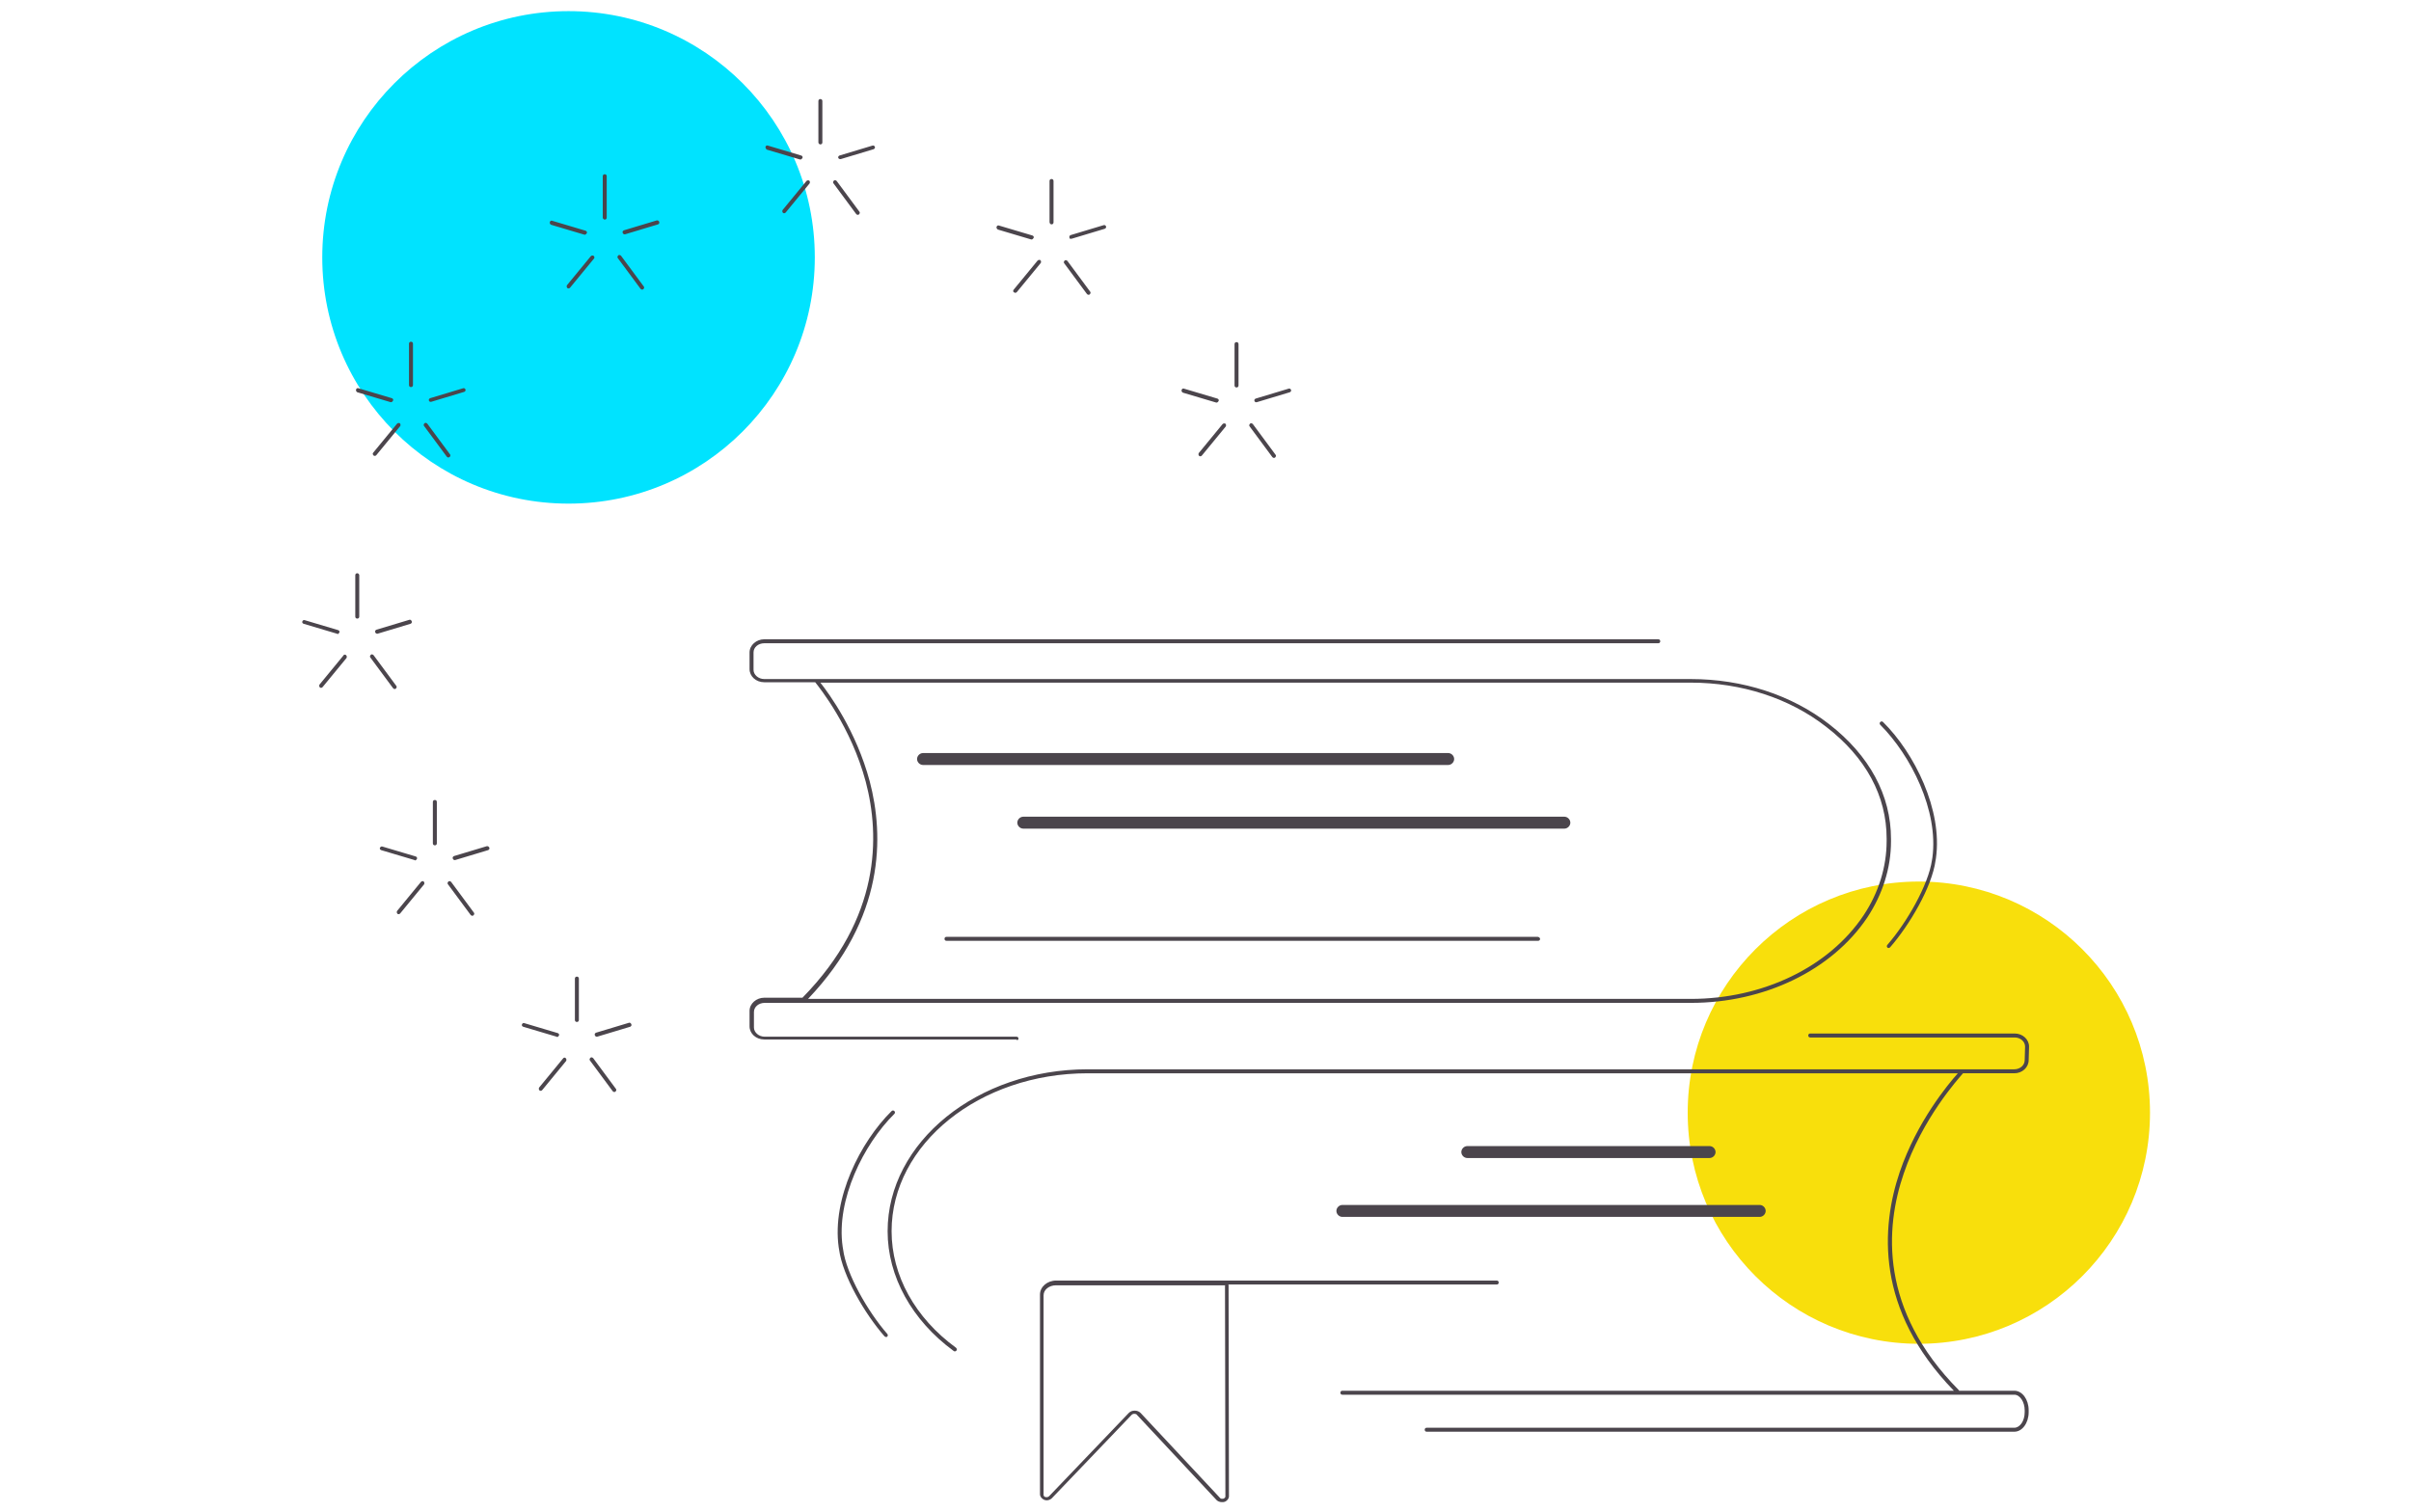 <?xml version="1.0" encoding="utf-8"?>
<!-- Generator: Adobe Illustrator 22.1.0, SVG Export Plug-In . SVG Version: 6.00 Build 0)  -->
<svg version="1.1" id="Layer_1" xmlns="http://www.w3.org/2000/svg" xmlns:xlink="http://www.w3.org/1999/xlink" x="0px" y="0px"
	 viewBox="0 0 606 380" style="enable-background:new 0 0 606 380;" xml:space="preserve">
<style type="text/css">
	.st0{fill:#00E3FF;}
	.st1{fill:#F8DF0C;}
	.st2{fill:#4B454C;}
</style>
<circle id="illustration-bg2" class="st0" cx="142.9" cy="64.7" r="61.9"/>
<circle id="illustration-bg1" class="st1" cx="482.3" cy="279.7" r="58.1"/>
<path id="illustration" class="st2" d="M256,261.1c0-0.3-0.2-0.5-0.5-0.5h-63.3c-1.5,0-2.7-1.1-2.7-2.3v-3.9c0-1.3,1.2-2.3,2.7-2.3
	H425c18.5,0,35.4-8.2,44.3-21.4c3.9-5.9,6-12.5,6-19.2v-0.6c0-11-5.4-21-15.6-28.9c-9.4-7.3-21.7-11.3-34.7-11.3H192.1
	c-1.5,0-2.7-1.1-2.7-2.3V164c0-1.3,1.2-2.3,2.7-2.3h224.7c0.3,0,0.5-0.2,0.5-0.5s-0.2-0.5-0.5-0.5H192.1c-2,0-3.7,1.5-3.7,3.3v4.2
	c0,1.8,1.6,3.3,3.7,3.3h12.8c1.1,1.4,9,11.2,12.7,25c3.6,13.7,3.8,34.2-15.9,54.3h-9.6c-2,0-3.7,1.5-3.7,3.3v3.9
	c0,1.8,1.6,3.3,3.7,3.3h63.3C255.7,261.6,256,261.4,256,261.1z M218.6,196.4c-3.4-12.7-10.2-22-12.4-24.8H425
	c12.7,0,24.8,3.9,34,11.1c10,7.7,15.2,17.4,15.2,28.1v0.6c0,6.5-2,13-5.8,18.7c-8.7,13-25.3,21-43.4,21H203.1
	C222.5,230.7,222.2,210.1,218.6,196.4z M478.5,295c-4.7,13.7-6.1,34.3,13.8,54.4c0.1,0.1,0.1,0.1,0.1,0.2h13.9c2,0,3.6,2.2,3.6,4.9
	v0.5c0,2.7-1.6,4.9-3.6,4.9H358.6c-0.3,0-0.5-0.2-0.5-0.5s0.2-0.5,0.5-0.5h147.7c1.4,0,2.6-1.7,2.6-3.9v-0.5c0-2.1-1.2-3.9-2.6-3.9
	H337.4c-0.3,0-0.5-0.2-0.5-0.5s0.2-0.5,0.5-0.5h153.7c-19.8-20.4-18.3-41.1-13.6-55c4.3-12.6,12.1-22,14.6-24.8H273.4
	c-27.2,0-49.3,17.8-49.3,39.7c0,11.1,5.9,21.8,16.2,29.3c0.2,0.2,0.3,0.5,0.1,0.7c-0.1,0.1-0.2,0.2-0.4,0.2c-0.1,0-0.2,0-0.3-0.1
	c-10.5-7.7-16.6-18.7-16.6-30.1c0-22.4,22.6-40.7,50.3-40.7h232.9c1.4,0,2.6-1,2.6-2.3l0.1-3.4c0-1.3-1.2-2.3-2.6-2.3h-51.4
	c-0.3,0-0.5-0.2-0.5-0.5s0.2-0.5,0.5-0.5h51.4c2,0,3.6,1.5,3.6,3.3l-0.1,3.4c0,1.8-1.6,3.3-3.6,3.3h-12.9
	C492.2,271.2,483.2,281.1,478.5,295z M308.7,322.9h67.5c0.3,0,0.5-0.2,0.5-0.5s-0.2-0.5-0.5-0.5H265.5c-2.3,0-4.1,1.6-4.1,3.5v50.2
	c0,0.6,0.4,1.1,1,1.4c0.7,0.3,1.5,0.1,2-0.4l20-20.9c0.2-0.2,0.4-0.3,0.7-0.3c0.3,0,0.6,0.1,0.7,0.3l20,21.4
	c0.3,0.3,0.8,0.5,1.3,0.5c0.3,0,0.5,0,0.8-0.1c0.6-0.3,1-0.8,1-1.4l-0.1-52.9C308.9,323.1,308.8,323,308.7,322.9z M307.9,323.3
	l0.1,52.9c0,0.3-0.3,0.4-0.4,0.5c-0.3,0.1-0.7,0.1-0.9-0.1l-20-21.4c-0.4-0.4-0.9-0.6-1.5-0.6c0,0,0,0,0,0c-0.6,0-1.1,0.2-1.5,0.6
	l-20,20.9c-0.3,0.3-0.7,0.3-1,0.2c-0.1,0-0.4-0.2-0.4-0.5v-50.2c0-1.4,1.4-2.5,3.1-2.5h42.5C308,323,307.9,323.1,307.9,323.3z
	 M364,192.3H232c-0.8,0-1.5-0.7-1.5-1.5s0.7-1.5,1.5-1.5h132c0.8,0,1.5,0.7,1.5,1.5S364.8,192.3,364,192.3z M394.7,206.8
	c0,0.8-0.7,1.5-1.5,1.5h-136c-0.8,0-1.5-0.7-1.5-1.5s0.7-1.5,1.5-1.5h136C394,205.3,394.7,206,394.7,206.8z M387.1,236
	c0,0.3-0.2,0.5-0.5,0.5H237.9c-0.3,0-0.5-0.2-0.5-0.5s0.2-0.5,0.5-0.5h148.6C386.8,235.5,387.1,235.8,387.1,236z M337.4,302.9h104.9
	c0.8,0,1.5,0.7,1.5,1.5s-0.7,1.5-1.5,1.5H337.4c-0.8,0-1.5-0.7-1.5-1.5S336.6,302.9,337.4,302.9z M368.8,291.1
	c-0.8,0-1.5-0.7-1.5-1.5s0.7-1.5,1.5-1.5h60.9c0.8,0,1.5,0.7,1.5,1.5s-0.7,1.5-1.5,1.5H368.8z M472.6,182.2c-0.2-0.2-0.2-0.5,0-0.7
	c0.2-0.2,0.5-0.2,0.7,0c7.9,7.8,15,22.1,13.3,34.2l-0.1,0.6c-0.9,6.7-6.6,16.3-11.4,21.8c-0.1,0.1-0.2,0.2-0.4,0.2
	c-0.1,0-0.2,0-0.3-0.1c-0.2-0.2-0.2-0.5,0-0.7c4.8-5.5,10.3-15,11.2-21.3l0.1-0.6C487.3,203.8,480.3,189.9,472.6,182.2z M223,335.3
	c0.2,0.2,0.2,0.5,0,0.7c-0.1,0.1-0.2,0.1-0.3,0.1c-0.1,0-0.3-0.1-0.4-0.2c-4.9-5.6-10.5-15.1-11.4-21.8l-0.1-0.6
	c-1.7-12.2,5.4-26.4,13.3-34.2c0.2-0.2,0.5-0.2,0.7,0c0.2,0.2,0.2,0.5,0,0.7c-7.7,7.6-14.7,21.6-13,33.4l0.1,0.6
	C212.7,320.3,218.2,329.8,223,335.3z M145.5,246v10.4c0,0.3-0.2,0.5-0.5,0.5s-0.5-0.2-0.5-0.5V246c0-0.3,0.2-0.5,0.5-0.5
	S145.5,245.7,145.5,246z M139.9,260.6l-8.4-2.5c-0.3-0.1-0.4-0.4-0.3-0.6c0.1-0.3,0.4-0.4,0.6-0.3l8.4,2.5c0.3,0.1,0.4,0.4,0.3,0.6
	c-0.1,0.2-0.3,0.4-0.5,0.4C140,260.6,140,260.6,139.9,260.6z M158.7,257.5c0.1,0.3-0.1,0.5-0.3,0.6l-8.3,2.5c0,0-0.1,0-0.1,0
	c-0.2,0-0.4-0.1-0.5-0.4c-0.1-0.3,0.1-0.5,0.3-0.6l8.3-2.5C158.3,257,158.6,257.2,158.7,257.5z M142.2,266c0.2,0.2,0.2,0.5,0.1,0.7
	l-6,7.3c-0.1,0.1-0.2,0.2-0.4,0.2c-0.1,0-0.2,0-0.3-0.1c-0.2-0.2-0.2-0.5-0.1-0.7l6-7.3C141.7,265.8,142,265.8,142.2,266z
	 M154.8,273.7c0.2,0.2,0.1,0.5-0.1,0.7c-0.1,0.1-0.2,0.1-0.3,0.1c-0.2,0-0.3-0.1-0.4-0.2l-5.7-7.7c-0.2-0.2-0.1-0.5,0.1-0.7
	c0.2-0.2,0.5-0.1,0.7,0.1L154.8,273.7z M109.8,201.6V212c0,0.3-0.2,0.5-0.5,0.5s-0.5-0.2-0.5-0.5v-10.4c0-0.3,0.2-0.5,0.5-0.5
	S109.8,201.3,109.8,201.6z M104.2,216.2l-8.4-2.5c-0.3-0.1-0.4-0.4-0.3-0.6s0.4-0.4,0.6-0.3l8.4,2.5c0.3,0.1,0.4,0.4,0.3,0.6
	c-0.1,0.2-0.3,0.4-0.5,0.4C104.3,216.2,104.3,216.2,104.2,216.2z M123,213.1c0.1,0.3-0.1,0.5-0.3,0.6l-8.3,2.5c0,0-0.1,0-0.1,0
	c-0.2,0-0.4-0.1-0.5-0.4c-0.1-0.3,0.1-0.5,0.3-0.6l8.3-2.5C122.6,212.7,122.9,212.8,123,213.1z M106.5,221.6
	c0.2,0.2,0.2,0.5,0.1,0.7l-6,7.3c-0.1,0.1-0.2,0.2-0.4,0.2c-0.1,0-0.2,0-0.3-0.1c-0.2-0.2-0.2-0.5-0.1-0.7l6-7.3
	C106,221.5,106.3,221.4,106.5,221.6z M119.1,229.4c0.2,0.2,0.1,0.5-0.1,0.7c-0.1,0.1-0.2,0.1-0.3,0.1c-0.2,0-0.3-0.1-0.4-0.2
	l-5.7-7.7c-0.2-0.2-0.1-0.5,0.1-0.7c0.2-0.2,0.5-0.1,0.7,0.1L119.1,229.4z M90.3,144.6V155c0,0.3-0.2,0.5-0.5,0.5s-0.5-0.2-0.5-0.5
	v-10.4c0-0.3,0.2-0.5,0.5-0.5S90.3,144.4,90.3,144.6z M84.7,159.3l-8.4-2.5c-0.3-0.1-0.4-0.4-0.3-0.6c0.1-0.3,0.4-0.4,0.6-0.3
	l8.4,2.5c0.3,0.1,0.4,0.4,0.3,0.6c-0.1,0.2-0.3,0.4-0.5,0.4C84.8,159.3,84.8,159.3,84.7,159.3z M103.5,156.2
	c0.1,0.3-0.1,0.5-0.3,0.6l-8.3,2.5c0,0-0.1,0-0.1,0c-0.2,0-0.4-0.1-0.5-0.4c-0.1-0.3,0.1-0.5,0.3-0.6l8.3-2.5
	C103.1,155.7,103.4,155.9,103.5,156.2z M87,164.7c0.2,0.2,0.2,0.5,0.1,0.7l-6,7.3c-0.1,0.1-0.2,0.2-0.4,0.2c-0.1,0-0.2,0-0.3-0.1
	c-0.2-0.2-0.2-0.5-0.1-0.7l6-7.3C86.4,164.5,86.8,164.5,87,164.7z M98.8,173l-5.7-7.7c-0.2-0.2-0.1-0.5,0.1-0.7
	c0.2-0.2,0.5-0.1,0.7,0.1l5.7,7.7c0.2,0.2,0.1,0.5-0.1,0.7c-0.1,0.1-0.2,0.1-0.3,0.1C99,173.2,98.9,173.1,98.8,173z M102.8,96.8
	V86.4c0-0.3,0.2-0.5,0.5-0.5s0.5,0.2,0.5,0.5v10.4c0,0.3-0.2,0.5-0.5,0.5S102.8,97.1,102.8,96.8z M89.5,97.9
	c0.1-0.3,0.4-0.4,0.6-0.3l8.4,2.5c0.3,0.1,0.4,0.4,0.3,0.6c-0.1,0.2-0.3,0.4-0.5,0.4c0,0-0.1,0-0.1,0l-8.4-2.5
	C89.6,98.5,89.4,98.2,89.5,97.9z M107.8,100.7c-0.1-0.3,0.1-0.5,0.3-0.6l8.3-2.5c0.3-0.1,0.5,0.1,0.6,0.3c0.1,0.3-0.1,0.5-0.3,0.6
	l-8.3,2.5c0,0-0.1,0-0.1,0C108.1,101.1,107.9,100.9,107.8,100.7z M93.8,113.8l6-7.3c0.2-0.2,0.5-0.2,0.7-0.1
	c0.2,0.2,0.2,0.5,0.1,0.7l-6,7.3c-0.1,0.1-0.2,0.2-0.4,0.2c-0.1,0-0.2,0-0.3-0.1C93.7,114.3,93.6,114,93.8,113.8z M112.7,115
	c-0.2,0-0.3-0.1-0.4-0.2l-5.7-7.7c-0.2-0.2-0.1-0.5,0.1-0.7c0.2-0.2,0.5-0.1,0.7,0.1l5.7,7.7c0.2,0.2,0.1,0.5-0.1,0.7
	C112.9,114.9,112.8,115,112.7,115z M151.5,54.7V44.3c0-0.3,0.2-0.5,0.5-0.5s0.5,0.2,0.5,0.5v10.4c0,0.3-0.2,0.5-0.5,0.5
	S151.5,54.9,151.5,54.7z M138.2,55.8c0.1-0.3,0.4-0.4,0.6-0.3l8.4,2.5c0.3,0.1,0.4,0.4,0.3,0.6c-0.1,0.2-0.3,0.4-0.5,0.4
	c0,0-0.1,0-0.1,0l-8.4-2.5C138.3,56.4,138.1,56.1,138.2,55.8z M165.7,55.8c0.1,0.3-0.1,0.5-0.3,0.6l-8.3,2.5c0,0-0.1,0-0.1,0
	c-0.2,0-0.4-0.1-0.5-0.4c-0.1-0.3,0.1-0.5,0.3-0.6l8.3-2.5C165.4,55.4,165.6,55.5,165.7,55.8z M149.3,65l-6,7.3
	c-0.1,0.1-0.2,0.2-0.4,0.2c-0.1,0-0.2,0-0.3-0.1c-0.2-0.2-0.2-0.5-0.1-0.7l6-7.3c0.2-0.2,0.5-0.2,0.7-0.1
	C149.4,64.5,149.5,64.8,149.3,65z M161.8,72c0.2,0.2,0.1,0.5-0.1,0.7c-0.1,0.1-0.2,0.1-0.3,0.1c-0.2,0-0.3-0.1-0.4-0.2l-5.7-7.7
	c-0.2-0.2-0.1-0.5,0.1-0.7c0.2-0.2,0.5-0.1,0.7,0.1L161.8,72z M205.7,35.8V25.4c0-0.3,0.2-0.5,0.5-0.5s0.5,0.2,0.5,0.5v10.4
	c0,0.3-0.2,0.5-0.5,0.5S205.7,36,205.7,35.8z M192.4,36.9c0.1-0.3,0.4-0.4,0.6-0.3l8.4,2.5c0.3,0.1,0.4,0.4,0.3,0.6
	c-0.1,0.2-0.3,0.4-0.5,0.4c0,0-0.1,0-0.1,0l-8.4-2.5C192.5,37.4,192.4,37.2,192.4,36.9z M210.7,39.7c-0.1-0.3,0.1-0.5,0.3-0.6
	l8.3-2.5c0.3-0.1,0.5,0.1,0.6,0.3c0.1,0.3-0.1,0.5-0.3,0.6l-8.3,2.5c0,0-0.1,0-0.1,0C211,40,210.8,39.9,210.7,39.7z M196.7,52.8
	l6-7.3c0.2-0.2,0.5-0.2,0.7-0.1c0.2,0.2,0.2,0.5,0.1,0.7l-6,7.3c-0.1,0.1-0.2,0.2-0.4,0.2c-0.1,0-0.2,0-0.3-0.1
	C196.6,53.3,196.6,53,196.7,52.8z M209.5,46.1c-0.2-0.2-0.1-0.5,0.1-0.7c0.2-0.2,0.5-0.1,0.7,0.1l5.7,7.7c0.2,0.2,0.1,0.5-0.1,0.7
	c-0.1,0.1-0.2,0.1-0.3,0.1c-0.2,0-0.3-0.1-0.4-0.2L209.5,46.1z M263.8,55.8V45.5c0-0.3,0.2-0.5,0.5-0.5s0.5,0.2,0.5,0.5v10.4
	c0,0.3-0.2,0.5-0.5,0.5S263.8,56.1,263.8,55.8z M250.5,57c0.1-0.3,0.4-0.4,0.6-0.3l8.4,2.5c0.3,0.1,0.4,0.4,0.3,0.6
	c-0.1,0.2-0.3,0.4-0.5,0.4c0,0-0.1,0-0.1,0l-8.4-2.5C250.5,57.5,250.4,57.2,250.5,57z M268.8,59.7c-0.1-0.3,0.1-0.5,0.3-0.6l8.3-2.5
	c0.3-0.1,0.5,0.1,0.6,0.3c0.1,0.3-0.1,0.5-0.3,0.6l-8.3,2.5c0,0-0.1,0-0.1,0C269,60.1,268.8,60,268.8,59.7z M254.8,72.8l6-7.3
	c0.2-0.2,0.5-0.2,0.7-0.1c0.2,0.2,0.2,0.5,0.1,0.7l-6,7.3c-0.1,0.1-0.2,0.2-0.4,0.2c-0.1,0-0.2,0-0.3-0.1
	C254.6,73.4,254.6,73,254.8,72.8z M267.5,66.2c-0.2-0.2-0.1-0.5,0.1-0.7c0.2-0.2,0.5-0.1,0.7,0.1l5.7,7.7c0.2,0.2,0.1,0.5-0.1,0.7
	c-0.1,0.1-0.2,0.1-0.3,0.1c-0.2,0-0.3-0.1-0.4-0.2L267.5,66.2z M310.3,96.9V86.5c0-0.3,0.2-0.5,0.5-0.5s0.5,0.2,0.5,0.5v10.4
	c0,0.3-0.2,0.5-0.5,0.5S310.3,97.2,310.3,96.9z M297,98c0.1-0.3,0.4-0.4,0.6-0.3l8.4,2.5c0.3,0.1,0.4,0.4,0.3,0.6
	c-0.1,0.2-0.3,0.4-0.5,0.4c0,0-0.1,0-0.1,0l-8.4-2.5C297.1,98.6,296.9,98.3,297,98z M315.3,100.8c-0.1-0.3,0.1-0.5,0.3-0.6l8.3-2.5
	c0.3-0.1,0.5,0.1,0.6,0.3c0.1,0.3-0.1,0.5-0.3,0.6l-8.3,2.5c0,0-0.1,0-0.1,0C315.6,101.2,315.4,101,315.3,100.8z M301.3,113.9l6-7.3
	c0.2-0.2,0.5-0.2,0.7-0.1c0.2,0.2,0.2,0.5,0.1,0.7l-6,7.3c-0.1,0.1-0.2,0.2-0.4,0.2c-0.1,0-0.2,0-0.3-0.1
	C301.2,114.4,301.2,114.1,301.3,113.9z M314.1,107.2c-0.2-0.2-0.1-0.5,0.1-0.7c0.2-0.2,0.5-0.1,0.7,0.1l5.7,7.7
	c0.2,0.2,0.1,0.5-0.1,0.7c-0.1,0.1-0.2,0.1-0.3,0.1c-0.2,0-0.3-0.1-0.4-0.2L314.1,107.2z"/>
</svg>
